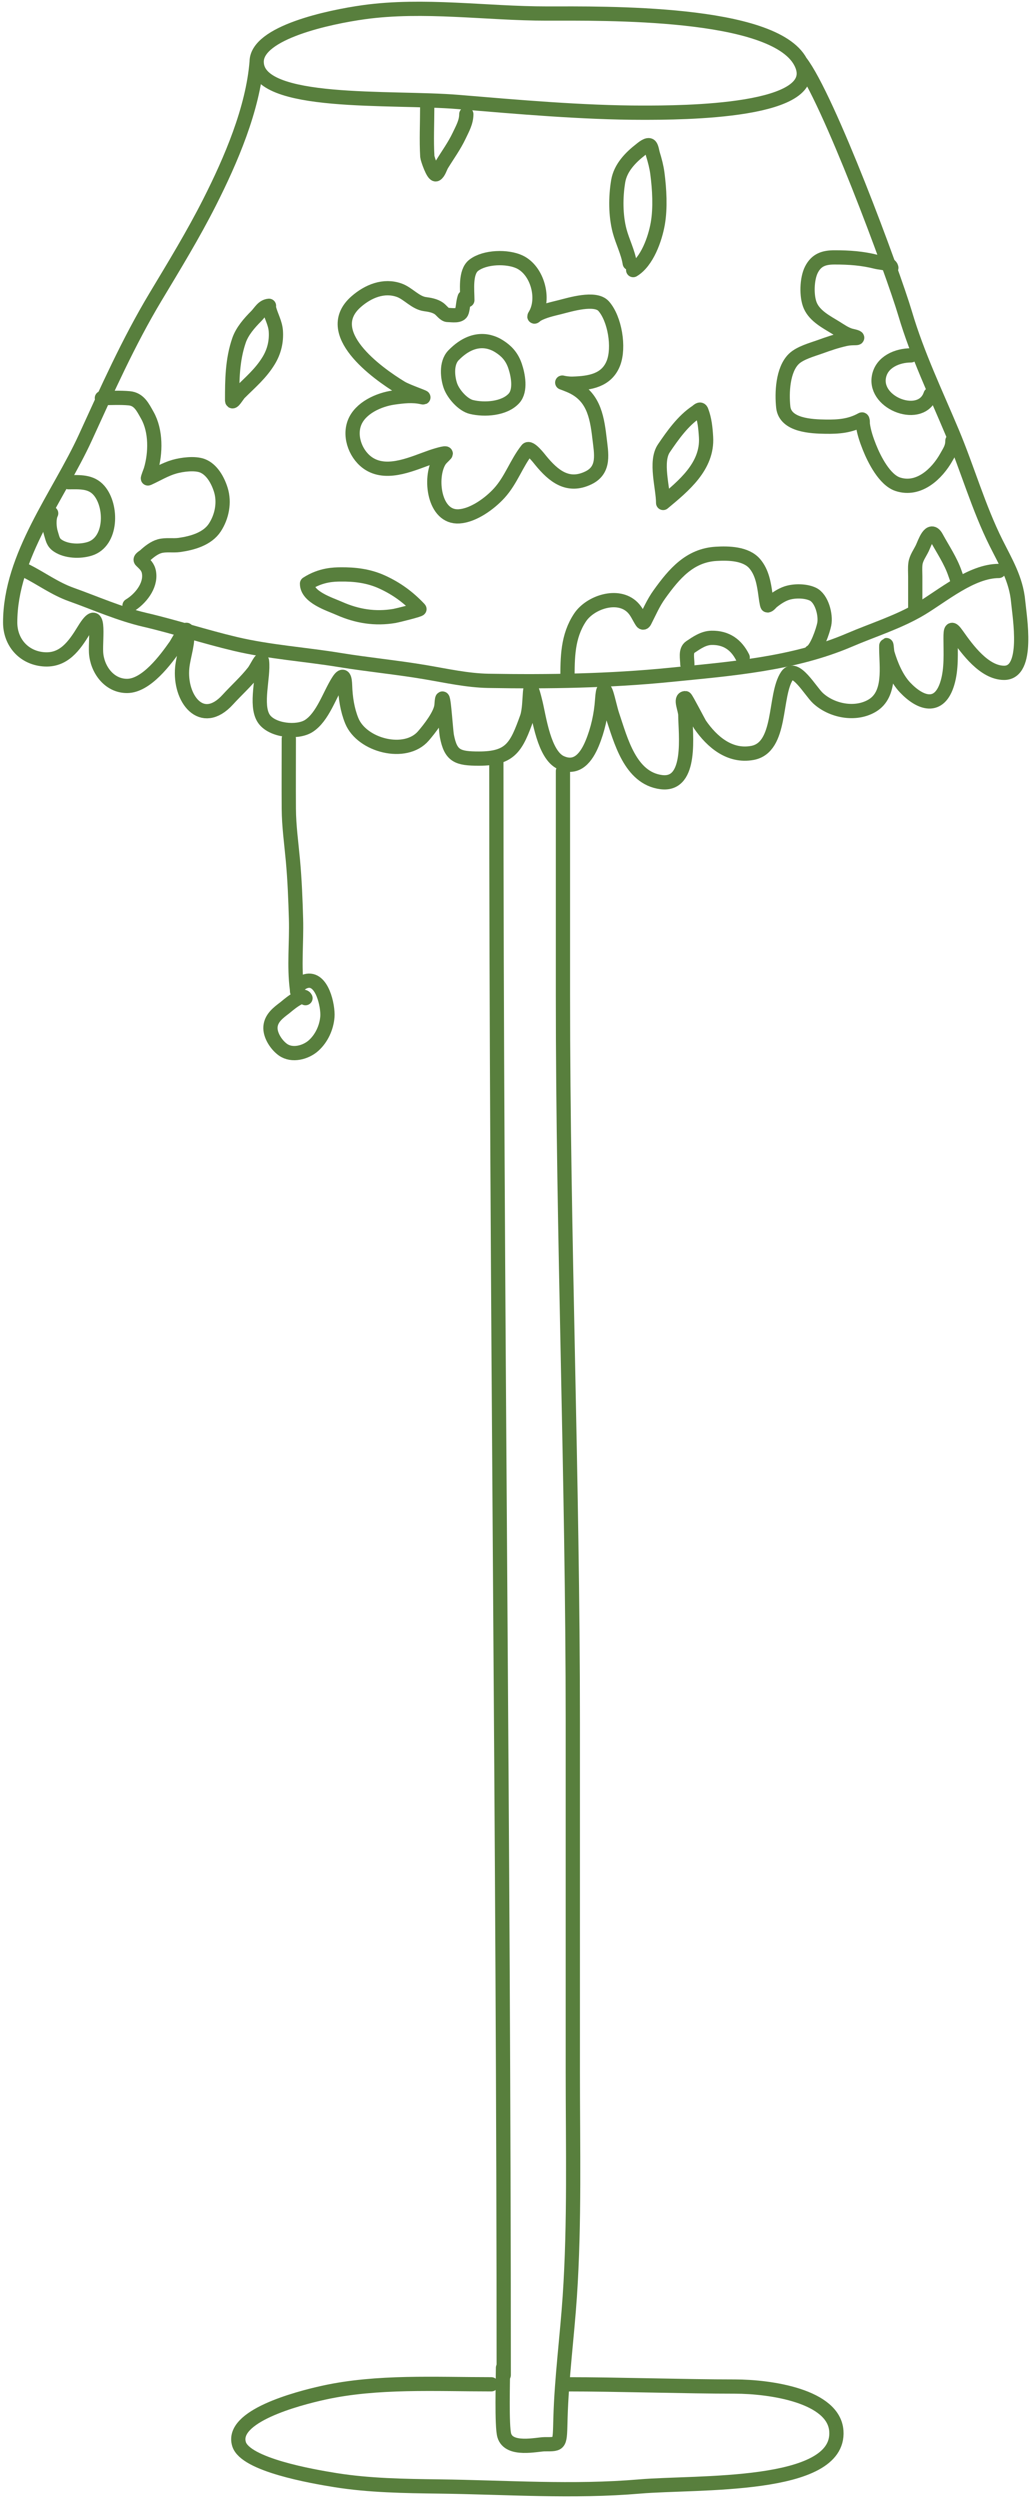 <?xml version="1.0" encoding="UTF-8"?> <svg xmlns="http://www.w3.org/2000/svg" width="217" height="526" viewBox="0 0 217 526" fill="none"><path d="M54.021 12.998C53.224 22.961 48.579 33.727 44.121 42.54C40.659 49.384 36.66 55.925 32.718 62.496C27.002 72.022 22.574 81.997 17.962 92.07C12.374 104.276 2.142 116.93 2.142 130.979C2.142 135.068 4.924 138.351 9.128 138.717C13.404 139.089 15.635 135.893 17.68 132.545C21.216 126.76 20.059 134.155 20.218 137.244C20.396 140.713 22.893 144.324 26.734 144.324C30.79 144.324 34.851 138.842 36.978 135.803C37.191 135.499 39.19 131.81 39.328 132.639C39.742 135.126 38.601 137.975 38.357 140.44C37.71 146.981 42.466 153.222 47.943 147.207C49.738 145.235 51.748 143.451 53.394 141.348C53.976 140.605 55.044 138.186 55.149 139.124C55.517 142.435 53.657 148.297 55.493 151.154C57.157 153.742 62.566 154.3 64.986 152.752C67.957 150.85 69.362 146.148 71.22 143.259C72.338 141.519 72.579 142.713 72.63 144.262C72.711 146.749 73.091 149.337 74.039 151.655C76.18 156.889 85.339 159.22 89.108 154.851C90.359 153.401 92.814 150.308 92.93 148.334C93.222 143.366 93.803 153.515 94.058 154.851C94.869 159.098 96.328 159.613 100.825 159.613C107.514 159.613 108.707 157.108 110.912 150.966C111.926 148.142 111.008 140.795 112.729 147.927C113.495 151.099 114.504 158.844 118.055 160.458C121.489 162.019 123.461 159.24 124.634 156.417C125.825 153.549 126.526 150.369 126.733 147.269C127.094 141.848 128.044 148.02 128.895 150.527C130.662 155.74 132.612 163.712 139.17 164.562C145.808 165.423 144.245 154.226 144.245 150.465C144.245 149.274 143.055 146.893 144.245 146.893C144.411 146.893 147.085 152.092 147.347 152.47C149.887 156.139 153.613 159.282 158.343 158.422C164.627 157.279 162.863 146.363 165.642 142.194C167.355 139.625 170.553 145.407 172.158 146.893C175.06 149.58 180.057 150.582 183.593 148.46C187.577 146.069 186.538 140.266 186.538 136.305C186.538 134.662 186.665 137.015 186.789 137.432C187.511 139.88 188.71 142.764 190.485 144.638C193.743 148.077 197.732 149.375 199.414 143.698C200.309 140.676 200.072 137.414 200.072 134.3C200.072 132.365 200.199 131.833 201.45 133.61C203.602 136.668 207.182 141.568 211.35 141.568C216.649 141.568 214.593 129.78 214.294 126.53C213.869 121.898 211.676 118.286 209.658 114.25C205.957 106.847 203.624 98.611 200.416 90.973C196.943 82.703 193.083 74.666 190.517 66.005C187.902 57.182 174.284 20.469 168.473 12.998M54.021 12.998C54.021 6.839 69.241 3.584 76.577 2.566C89.165 0.817 102.398 2.848 115.016 2.848C127.262 2.848 162.706 2.284 168.473 12.998M54.021 12.998C54.021 22.398 82.397 20.285 96.429 21.455C108.887 22.493 122.677 23.712 135.191 23.712C143.096 23.712 174.24 23.712 168.473 12.998" stroke="#587F3D" stroke-width="3" stroke-linecap="round" stroke-linejoin="round"></path><path d="M210.222 120.133C204.498 120.133 198.406 125.34 193.806 128.09C189.159 130.868 183.75 132.534 178.769 134.669C166.929 139.743 153.635 140.735 140.987 142C128.397 143.259 115.428 143.479 102.767 143.253C98.389 143.175 93.859 142.168 89.547 141.436C83.553 140.418 77.499 139.848 71.502 138.867C64.215 137.674 56.686 137.183 49.51 135.483C43.088 133.963 36.849 131.894 30.462 130.408C25.16 129.175 20.093 126.906 14.986 125.083C11.538 123.851 8.656 121.698 5.525 120.133" stroke="#587F3D" stroke-width="3" stroke-linecap="round" stroke-linejoin="round"></path><path d="M105.165 72.931C104.268 72.35 100.252 69.823 95.455 74.754C93.791 76.465 94.25 79.667 94.831 81.245C95.455 82.938 97.424 85.192 99.215 85.629C101.962 86.299 106.159 86.041 108.183 83.808C109.677 82.159 109.045 78.885 108.402 76.997C107.687 74.897 106.464 73.775 105.165 72.931Z" stroke="#587F3D" stroke-width="3" stroke-linecap="round" stroke-linejoin="round"></path><path d="M187.605 56.339C187.401 55.317 185.266 55.303 184.519 55.113C181.499 54.346 178.762 54.156 175.652 54.156C173.479 54.156 171.853 54.64 170.787 56.73C169.803 58.658 169.685 62.357 170.558 64.331C171.529 66.527 173.961 67.758 175.908 68.953C176.91 69.569 177.935 70.317 179.088 70.624C179.175 70.647 180.519 70.917 180.409 71.082C180.374 71.134 180.091 71.136 180.085 71.136C179.3 71.156 178.703 71.153 177.889 71.338C175.988 71.77 174.413 72.311 172.552 72.983C170.953 73.559 168.381 74.243 167.067 75.53C164.735 77.814 164.532 82.665 164.857 85.664C165.276 89.533 170.859 89.728 173.738 89.774C176.536 89.819 178.952 89.621 181.393 88.265C181.639 88.128 181.581 89.144 181.595 89.248C181.816 90.916 182.374 92.558 182.996 94.113C184.013 96.656 186.18 100.977 188.966 101.889C193.38 103.334 197.217 99.707 199.195 96.175C199.9 94.915 200.461 94.171 200.461 92.725" stroke="#587F3D" stroke-width="3" stroke-linecap="round" stroke-linejoin="round"></path><path d="M191.729 74.773C188.907 74.773 185.517 76.12 184.977 79.355C184.035 85.011 193.987 88.619 195.853 83.021" stroke="#587F3D" stroke-width="3" stroke-linecap="round" stroke-linejoin="round"></path><path d="M21.443 83.749C23.353 83.749 25.309 83.625 27.211 83.803C29.278 83.997 30.056 85.698 30.998 87.361C32.872 90.667 32.788 95.336 31.739 98.87C31.66 99.134 31.019 100.732 31.146 100.675C33.016 99.834 34.754 98.741 36.739 98.182C38.329 97.735 40.95 97.395 42.547 97.98C44.603 98.734 45.875 101.113 46.482 103.074C47.297 105.705 46.718 108.703 45.215 110.998C43.636 113.41 40.434 114.288 37.749 114.664C36.402 114.852 34.905 114.557 33.599 114.92C32.453 115.238 31.328 116.131 30.472 116.928C30.237 117.146 29.327 117.588 29.691 117.952C30.475 118.736 31.164 119.251 31.362 120.485C31.81 123.285 29.495 126.074 27.265 127.412" stroke="#587F3D" stroke-width="3" stroke-linecap="round" stroke-linejoin="round"></path><path d="M14.409 101.457C16.746 101.457 19.15 101.231 20.85 103.209C23.654 106.471 23.576 114.009 18.883 115.472C16.834 116.111 13.979 116.017 12.172 114.812C11.116 114.108 11.075 113.299 10.716 112.184C10.356 111.062 10.237 109.072 10.77 108.006" stroke="#587F3D" stroke-width="3" stroke-linecap="round" stroke-linejoin="round"></path><path d="M56.616 64.34C55.294 64.46 54.766 65.678 53.921 66.523C52.506 67.938 50.977 69.678 50.309 71.617C48.895 75.724 48.854 79.954 48.854 84.231C48.854 85.079 50.04 83.072 50.377 82.735C52.628 80.483 54.89 78.612 56.562 75.849C57.708 73.956 58.205 71.876 58.058 69.676C57.942 67.938 57.032 66.486 56.616 64.825" stroke="#587F3D" stroke-width="3" stroke-linecap="round" stroke-linejoin="round"></path><path d="M71.602 120.863C70.464 120.881 67.613 120.863 64.621 122.804C64.621 125.652 69.335 127.094 71.427 128.019C75.149 129.666 78.962 130.287 83.029 129.596C83.649 129.491 88.434 128.299 88.285 128.141C85.974 125.685 83.506 123.865 80.415 122.454C77.61 121.173 74.651 120.816 71.602 120.863Z" stroke="#587F3D" stroke-width="3" stroke-linecap="round" stroke-linejoin="round"></path><path d="M139.737 94.316C137.819 97.144 139.576 102.587 139.576 105.824C143.829 102.28 148.977 98.13 148.605 91.971C148.491 90.082 148.314 88.24 147.635 86.473C147.386 85.827 146.901 86.431 146.556 86.661C143.76 88.526 141.618 91.542 139.737 94.316Z" stroke="#587F3D" stroke-width="3" stroke-linecap="round" stroke-linejoin="round"></path><path d="M132.541 55.373C132.195 53.119 131.001 50.806 130.412 48.58C129.555 45.339 129.561 41.42 130.116 38.123C130.588 35.316 132.689 33.147 134.859 31.466C135.134 31.253 136.377 30.159 136.854 30.684C137.156 31.016 137.284 31.998 137.406 32.395C137.817 33.73 138.182 35.092 138.363 36.479C138.794 39.782 139.029 43.765 138.444 47.071C137.875 50.286 136.196 55.072 133.269 56.828" stroke="#587F3D" stroke-width="3" stroke-linecap="round" stroke-linejoin="round"></path><path d="M119.442 142.94C119.442 138.351 119.436 133.9 122.097 129.909C124.21 126.74 130.057 124.716 133.148 127.807C134.021 128.68 134.438 129.774 135.088 130.785C135.303 131.119 135.527 131.031 135.695 130.704C136.702 128.742 137.472 126.885 138.794 125.044C141.91 120.704 145.173 116.854 150.734 116.527C153.339 116.374 156.991 116.443 158.847 118.602C160.401 120.411 160.793 122.838 161.111 125.125C161.141 125.345 161.399 127.389 161.542 127.389C161.851 127.389 162.279 126.802 162.485 126.634C163.395 125.893 164.464 125.175 165.585 124.801C167.174 124.272 169.553 124.29 171.07 125.004C172.971 125.898 173.871 129.405 173.482 131.351C173.214 132.688 171.906 136.573 170.696 137.178" stroke="#587F3D" stroke-width="3" stroke-linecap="round" stroke-linejoin="round"></path><path d="M144.67 139.78C144.67 138.608 144.207 136.863 145.29 136.141C146.662 135.226 148.066 134.233 149.764 134.201C152.897 134.142 154.991 135.68 156.313 138.325" stroke="#587F3D" stroke-width="3" stroke-linecap="round" stroke-linejoin="round"></path><path d="M89.918 22.531C89.918 25.986 89.736 29.493 89.939 32.943C89.964 33.367 91.189 37.015 91.788 36.662C92.36 36.326 92.656 35.178 92.994 34.626C94.247 32.579 95.619 30.717 96.651 28.537C97.352 27.058 98.147 25.684 98.147 24.027" stroke="#587F3D" stroke-width="3" stroke-linecap="round" stroke-linejoin="round"></path><path d="M192.639 128.338C192.639 126 192.639 123.661 192.639 121.323C192.639 120.436 192.562 119.506 192.672 118.625C192.825 117.405 193.618 116.389 194.136 115.306C194.629 114.275 195.766 110.65 197.084 113.073C198.453 115.588 200.093 117.97 201.017 120.689C201.211 121.26 201.502 121.907 201.502 122.51" stroke="#587F3D" stroke-width="3" stroke-linecap="round" stroke-linejoin="round"></path><path d="M60.787 155.426C60.787 160.336 60.754 165.247 60.787 170.157C60.812 173.823 61.322 177.42 61.654 181.064C62.026 185.157 62.19 189.294 62.304 193.401C62.439 198.265 61.865 203.305 62.498 208.132C62.516 208.267 62.542 209.094 62.542 208.522C62.542 207.457 63.425 206.699 64.405 206.432C67.82 205.5 69.082 211.748 68.911 213.927C68.734 216.176 67.696 218.462 66.008 219.982C64.375 221.452 61.49 222.239 59.552 220.859C58.16 219.868 56.782 217.789 56.931 216.018C57.086 214.176 58.592 213.07 59.942 212.042C60.338 211.741 63.664 208.751 64.297 210.017" stroke="#587F3D" stroke-width="3" stroke-linecap="round" stroke-linejoin="round"></path><path d="M104.468 159.312C104.468 272.783 106.025 386.353 106.025 499.725" stroke="#587F3D" stroke-width="3" stroke-linecap="round" stroke-linejoin="round"></path><path d="M118.486 162.242C118.486 177.916 118.486 193.589 118.486 209.262C118.486 260.338 120.562 311.252 120.562 362.334C120.562 386.904 120.562 411.475 120.562 436.046C120.562 451.586 120.965 467.71 119.928 483.169C119.362 491.607 118.202 500.343 117.967 508.732C117.806 514.429 118.049 514.276 114.621 514.276C113.05 514.276 107.135 515.77 106.141 512.428C105.567 510.499 105.869 500.428 105.869 498.199" stroke="#587F3D" stroke-width="3" stroke-linecap="round" stroke-linejoin="round"></path><path d="M119.476 501.665C129.545 501.665 144.567 502.139 154.636 502.139C162.22 502.139 175.546 504.131 176.033 511.517C176.836 523.696 146.575 522.144 134.677 523.163C120.603 524.369 106.524 523.338 92.355 523.163C85.147 523.074 77.695 522.961 70.635 521.83C65.495 521.006 51.649 518.575 50.316 514.255C48.512 508.412 62.334 504.706 68.143 503.426C79.354 500.954 91.768 501.665 103.41 501.665" stroke="#587F3D" stroke-width="3" stroke-linecap="round" stroke-linejoin="round"></path><path d="M98.364 63.153C98.364 61.074 97.864 57.246 99.704 55.822C102.063 53.996 106.817 53.907 109.367 55.113C113.128 56.894 114.72 62.861 112.614 66.321C112.215 66.977 112.794 66.34 113.024 66.211C114.466 65.4 116.226 65.032 117.816 64.634C119.958 64.099 125.29 62.43 127.053 64.414C129.397 67.05 130.413 73.089 129.103 76.425C127.665 80.084 124.104 80.619 120.59 80.729C118.463 80.795 117.16 79.969 119.865 81.091C124.758 83.122 125.61 87.288 126.171 92.126C126.551 95.407 127.35 98.848 123.853 100.544C119.533 102.639 116.507 100.172 113.812 96.887C113.502 96.508 111.513 93.894 110.943 94.617C108.696 97.462 107.581 101.013 105.079 103.759C103.104 105.927 99.671 108.448 96.63 108.646C91.311 108.993 90.327 100.47 92.468 96.981C92.813 96.419 93.352 96.026 93.776 95.531C94.203 95.033 91.227 95.999 90.939 96.098C87.056 97.433 81.754 100.056 77.776 97.643C75.009 95.965 73.42 92.045 74.608 88.957C75.809 85.833 79.736 84.085 82.852 83.645C84.834 83.365 86.833 83.13 88.795 83.566C90.354 83.913 85.794 82.424 84.429 81.596C79.279 78.473 67.485 69.961 75.002 63.436C77.495 61.273 80.779 59.897 84.05 61.072C85.894 61.734 87.439 63.721 89.441 63.988C90.437 64.121 91.558 64.313 92.405 64.918C92.94 65.3 93.579 66.274 94.249 66.274C95.095 66.274 96.899 66.648 97.213 65.549C97.504 64.528 97.452 63.617 97.796 62.585" stroke="#587F3D" stroke-width="3" stroke-linecap="round"></path></svg> 